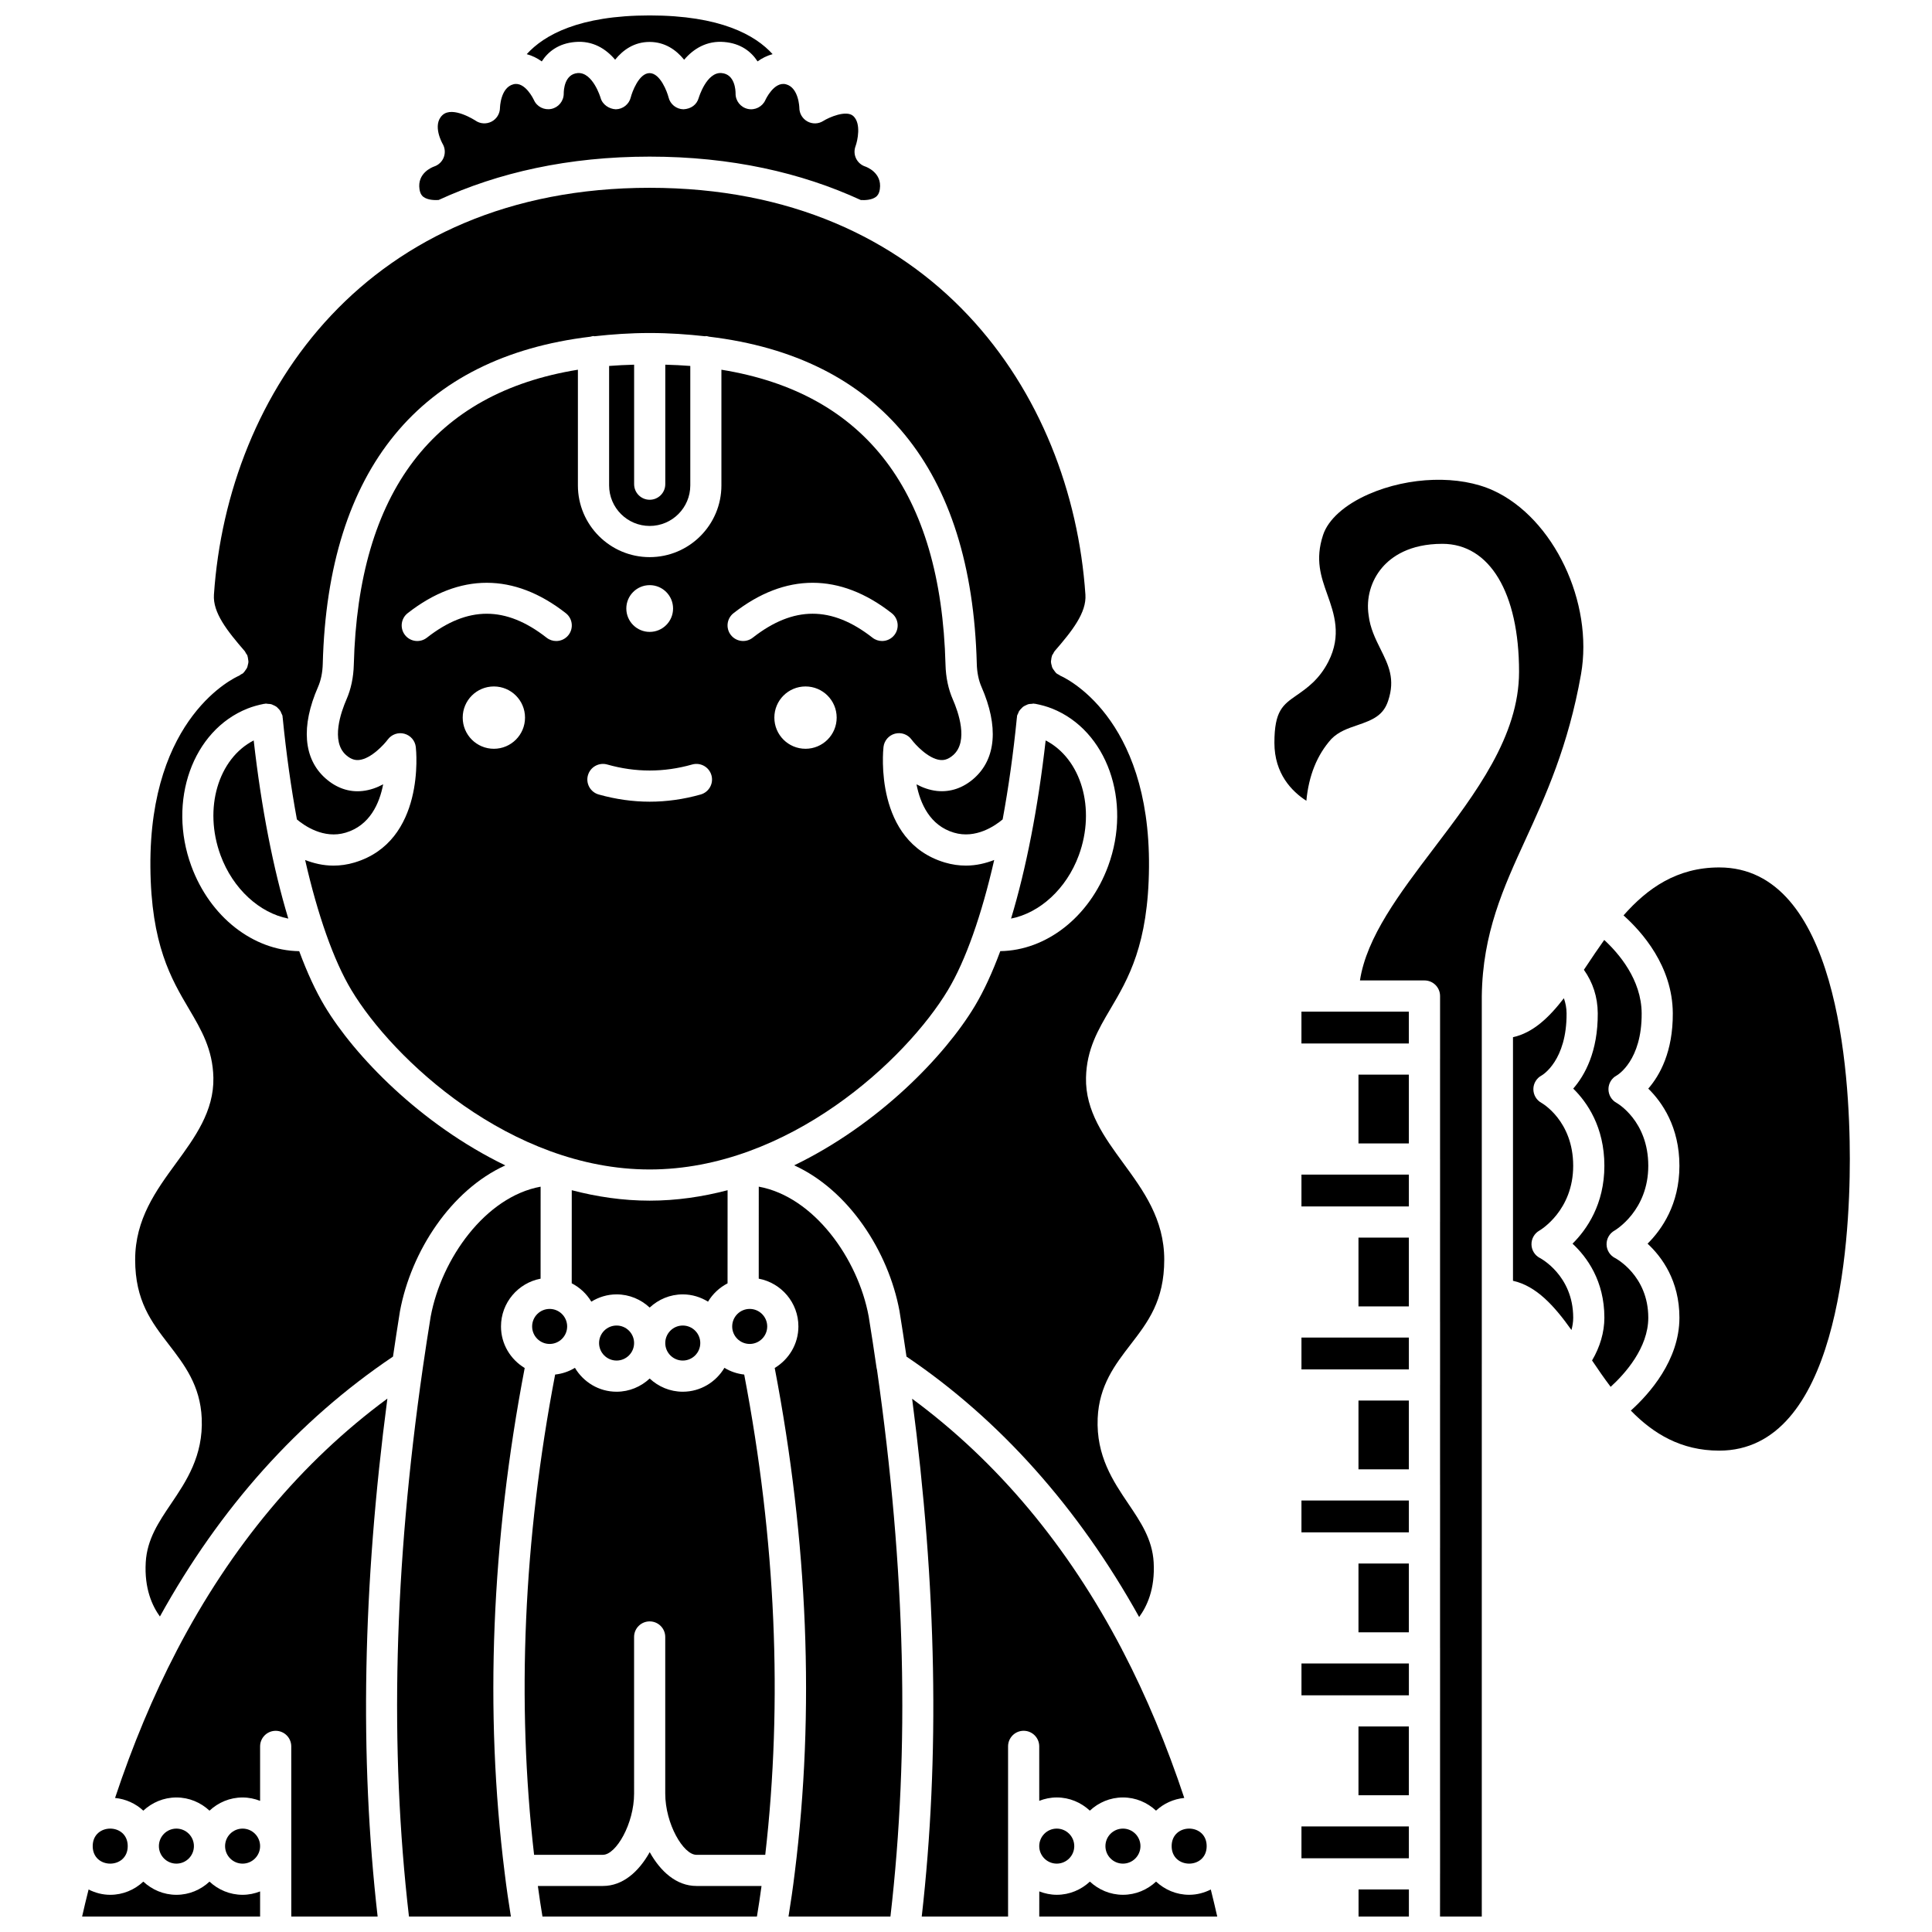 <?xml version="1.0" encoding="UTF-8"?>
<!-- Uploaded to: ICON Repo, www.iconrepo.com, Generator: ICON Repo Mixer Tools -->
<svg width="800px" height="800px" version="1.1" viewBox="144 144 512 512" xmlns="http://www.w3.org/2000/svg">
 <defs>
  <clipPath id="j">
   <path d="m504 644h14v7.902h-14z"/>
  </clipPath>
  <clipPath id="h">
   <path d="m481 271h83v380.9h-83z"/>
  </clipPath>
  <clipPath id="g">
   <path d="m249 458h39v193.9h-39z"/>
  </clipPath>
  <clipPath id="f">
   <path d="m174 514h73v137.9h-73z"/>
  </clipPath>
  <clipPath id="e">
   <path d="m283 148.09h66v12.906h-66z"/>
  </clipPath>
  <clipPath id="d">
   <path d="m165 642h48v9.902h-48z"/>
  </clipPath>
  <clipPath id="c">
   <path d="m345 458h39v193.9h-39z"/>
  </clipPath>
  <clipPath id="b">
   <path d="m419 642h48v9.902h-48z"/>
  </clipPath>
  <clipPath id="a">
   <path d="m286 634h60v17.902h-60z"/>
  </clipPath>
  <clipPath id="i">
   <path d="m385 514h73v137.9h-73z"/>
  </clipPath>
 </defs>
 <path d="m504.01 558.35h13.352v18.23h-13.352z"/>
 <path d="m488.9 593.27h10.922c0.02 0 0.039-0.012 0.062-0.012 0.023 0 0.039 0.012 0.062 0.012h17.422v-8.434h-28.465v8.434z"/>
 <path d="m488.9 541.65h28.465v8.438h-28.465z"/>
 <path d="m499.88 498.48c-0.027 0-0.055-0.016-0.078-0.016h-10.902v8.438h28.465v-8.438h-17.402c-0.027 0-0.055 0.016-0.082 0.016z"/>
 <g clip-path="url(#j)">
  <path d="m504.03 644.72h13.34v7.184h-13.34z"/>
 </g>
 <path d="m499.88 628.03-0.035-0.008h-10.945v8.434h28.465v-8.434h-17.441z"/>
 <path d="m504.01 601.53h13.352v18.23h-13.352z"/>
 <path d="m504.01 515.16h13.352v18.227h-13.352z"/>
 <path d="m552.12 477.4c-1.363-0.691-2.231-2.074-2.262-3.598-0.031-1.52 0.777-2.941 2.106-3.688 0.344-0.203 8.949-5.348 8.949-17.164 0-11.957-8.32-16.625-8.402-16.672-1.34-0.73-2.164-2.141-2.152-3.664 0.012-1.52 0.863-2.914 2.215-3.621 0.211-0.121 6.656-3.953 6.586-16.438-0.008-1.441-0.273-2.762-0.715-4.016-3.941 5.129-8.18 9.156-13.488 10.332v64.551c6.211 1.379 10.965 6.668 15.496 13.047 0.273-1.02 0.465-2.098 0.465-3.277-0.008-11.211-8.711-15.746-8.797-15.793z"/>
 <path d="m504.01 471.98h13.352v18.23h-13.352z"/>
 <g clip-path="url(#h)">
  <path d="m562.98 322.71c3.371-19.082-7.262-41.391-23.215-48.711-9-4.141-22.285-3.742-33.062 0.969-6.348 2.785-10.75 6.731-12.082 10.836-2.141 6.523-0.547 11.012 1.141 15.762 1.797 5.062 3.836 10.801 0.262 17.793-2.438 4.758-5.723 7.035-8.363 8.871-3.695 2.566-5.93 4.113-5.93 12.625 0 8.191 4.617 12.875 8.469 15.363 0.629-6.684 2.844-12.18 6.633-16.391 1.926-1.957 4.383-2.793 6.758-3.602 4.305-1.461 7.008-2.633 8.289-6.527 1.918-5.746 0.094-9.402-2.012-13.652-1.367-2.746-2.773-5.59-3.168-8.996-0.691-4.504 0.617-9.176 3.613-12.664 2.453-2.856 7.211-6.266 15.938-6.266 12.535 0 20.316 12.992 20.316 33.902 0 17.055-11.492 32.184-22.605 46.816-9.152 12.051-17.797 23.504-19.559 34.988h17.102c2.281 0 4.129 1.848 4.129 4.129v16.695c0 0.008-0.004 0.012-0.004 0.02v26.449c0 0.008 0.004 0.012 0.004 0.02v16.691c0 0.008-0.004 0.012-0.004 0.02v26.449c0 0.008 0.004 0.012 0.004 0.02v16.695c0 0.008-0.004 0.012-0.004 0.02v26.445c0 0.008 0.004 0.012 0.004 0.02v16.695c0 0.008-0.004 0.012-0.004 0.02v26.449c0 0.008 0.004 0.012 0.004 0.02v16.691c0 0.008-0.004 0.012-0.004 0.02v26.449c0 0.008 0.004 0.012 0.004 0.02v16.695c0 0.008-0.004 0.012-0.004 0.02l-0.008 11.32h11.066l0.004-243.93c0.207-16.645 5.738-28.727 11.602-41.512 5.301-11.57 11.309-24.688 14.688-43.742z"/>
 </g>
 <path d="m599.61 373.88c-11.227 0-19.055 5.543-25.359 12.711 4.863 4.336 12.988 13.43 13.059 25.922 0.059 10.203-3.434 16.457-6.5 19.98 3.668 3.598 8.254 10.156 8.254 20.461 0 10.191-4.664 16.883-8.441 20.633 3.805 3.527 8.441 9.828 8.441 19.613 0 11.301-8.02 20.238-12.875 24.621 5.965 6.125 13.312 10.613 23.418 10.613 31.246 0 34.617-54.043 34.617-77.277 0-23.238-3.367-77.277-34.613-77.277z"/>
 <path d="m572.02 477.4c-1.363-0.691-2.231-2.074-2.262-3.598-0.031-1.52 0.777-2.941 2.106-3.688 0.344-0.203 8.949-5.348 8.949-17.164 0-11.957-8.32-16.625-8.402-16.672-1.34-0.73-2.164-2.141-2.152-3.664 0.012-1.52 0.863-2.914 2.215-3.621 0.211-0.121 6.656-3.953 6.586-16.438-0.051-8.957-6.106-15.941-9.922-19.457-1.645 2.297-3.203 4.633-4.727 6.918-0.219 0.332-0.438 0.656-0.66 0.988 2.383 3.375 3.644 7.219 3.672 11.508 0.059 10.203-3.434 16.457-6.5 19.98 3.668 3.598 8.254 10.156 8.254 20.461 0 10.191-4.664 16.883-8.441 20.633 3.805 3.527 8.441 9.828 8.441 19.613 0 3.875-1.176 7.797-3.266 11.34 1.574 2.336 3.195 4.703 4.93 6.988 3.828-3.492 9.973-10.348 9.973-18.328-0.008-11.219-8.707-15.754-8.793-15.801z"/>
 <path d="m499.88 455.29-0.016-0.004h-10.965v8.434h10.965l0.016-0.004 0.02 0.004h17.465v-8.434h-17.465z"/>
 <path d="m488.9 420.54h10.902c0.027 0 0.051-0.016 0.078-0.016 0.027 0 0.055 0.016 0.078 0.016h17.402v-8.438h-28.465v8.438z"/>
 <path d="m504.01 428.79h13.352v18.23h-13.352z"/>
 <g clip-path="url(#g)">
  <path d="m276.77 495.52c0-6.289 4.531-11.527 10.492-12.656l0.008-24.383c-14.645 2.68-26.293 19.098-29.137 34.445-0.727 4.465-1.426 9.031-2.078 13.547-7.664 53.227-8.836 100.83-3.676 145.43h27.012c-0.598-3.707-1.164-7.539-1.668-11.727-5.324-42.625-3.496-87.582 5.328-133.64-3.75-2.262-6.281-6.328-6.281-11.012z"/>
 </g>
 <path d="m237.97 372.57c-1.949 0.582-3.824 0.828-5.606 0.828-2.777 0-5.281-0.633-7.5-1.488 3.34 14.617 7.559 26.637 12.254 34.461 11.031 18.387 42.246 47.551 79.051 47.551 36.809 0 68.02-29.168 79.051-47.551 4.695-7.828 8.91-19.844 12.254-34.465-2.219 0.855-4.719 1.488-7.5 1.488-1.781 0-3.656-0.246-5.606-0.828-18.77-5.625-16.344-29.574-16.234-30.594 0.188-1.695 1.395-3.102 3.043-3.539 1.652-0.434 3.394 0.184 4.398 1.562 0.949 1.293 4.406 5.074 7.59 5.41 0.766 0.07 1.945 0.031 3.461-1.312 4.117-3.66 1.293-11.516-0.113-14.727-1.203-2.75-1.859-5.859-1.945-9.238-1.199-45.777-21.18-71.965-59.387-78.148v30.656c0 10.484-8.531 19.012-19.016 19.012s-19.016-8.527-19.016-19.012v-30.656c-38.211 6.184-58.191 32.367-59.387 78.152-0.086 3.379-0.742 6.488-1.945 9.234-1.402 3.211-4.231 11.074-0.117 14.73 1.516 1.348 2.703 1.375 3.461 1.312 3.184-0.332 6.637-4.117 7.598-5.418 1.012-1.367 2.769-1.988 4.398-1.539 1.641 0.438 2.848 1.836 3.035 3.527 0.121 1.012 2.543 24.965-16.223 30.59zm119.5-30.137c-4.562 0-8.258-3.695-8.258-8.258s3.695-8.258 8.258-8.258 8.258 3.695 8.258 8.258c0.004 4.559-3.699 8.258-8.258 8.258zm-19.074-35.938c13.711-10.734 28.203-10.738 41.914 0 1.797 1.402 2.113 4 0.707 5.793-0.812 1.039-2.027 1.586-3.254 1.586-0.891 0-1.789-0.285-2.543-0.879-10.832-8.469-20.914-8.469-31.734 0-1.793 1.406-4.391 1.09-5.797-0.707-1.41-1.797-1.09-4.387 0.707-5.793zm-22.219-7.426c3.418 0 6.195 2.773 6.195 6.195 0 3.418-2.773 6.195-6.195 6.195-3.418 0-6.195-2.773-6.195-6.195 0-3.418 2.769-6.195 6.195-6.195zm-16.367 50.383c0.621-2.188 2.902-3.469 5.098-2.856 7.519 2.133 15.016 2.133 22.535 0 2.207-0.609 4.477 0.664 5.098 2.856 0.621 2.191-0.656 4.477-2.856 5.098-4.488 1.27-9.035 1.906-13.508 1.906-4.473 0-9.023-0.641-13.508-1.906-2.203-0.621-3.481-2.906-2.859-5.098zm-24.93-7.019c-4.562 0-8.258-3.695-8.258-8.258s3.695-8.258 8.258-8.258 8.258 3.695 8.258 8.258c0 4.559-3.699 8.258-8.258 8.258zm-23.551-30.141c-1.402-1.797-1.09-4.391 0.707-5.793 13.711-10.742 28.203-10.738 41.914 0 1.797 1.402 2.113 4 0.707 5.793-0.812 1.039-2.027 1.586-3.254 1.586-0.891 0-1.789-0.285-2.543-0.879-10.828-8.469-20.906-8.469-31.734 0-1.793 1.406-4.391 1.086-5.797-0.707z"/>
 <g clip-path="url(#f)">
  <path d="m190.84 581.43c-0.012 0.02-0.012 0.047-0.023 0.066-0.004 0.008-0.012 0.012-0.016 0.02-6.242 11.984-11.668 25-16.309 38.961 2.879 0.289 5.481 1.496 7.488 3.367 2.305-2.152 5.375-3.496 8.77-3.496 3.394 0 6.469 1.348 8.77 3.496 2.305-2.152 5.375-3.496 8.77-3.496 1.641 0 3.195 0.34 4.641 0.898v-14.434c0-2.285 1.852-4.129 4.129-4.129 2.281 0 4.129 1.848 4.129 4.129l0.008 45.09h22.879c-4.82-42.387-3.961-87.457 2.586-137.26-22.719 16.762-41.391 39.102-55.82 66.789z"/>
 </g>
 <path d="m305.42 240.98v31.648c0 5.934 4.824 10.754 10.758 10.754 5.934 0 10.758-4.824 10.758-10.754v-31.648c-2.148-0.176-4.379-0.27-6.629-0.336v31.668c0 2.285-1.852 4.129-4.129 4.129-2.281 0-4.129-1.848-4.129-4.129v-31.668c-2.254 0.066-4.484 0.16-6.629 0.336z"/>
 <path d="m208.29 628.6c-2.559 0-4.641 2.082-4.641 4.641 0 2.559 2.082 4.641 4.641 4.641 2.559 0 4.641-2.082 4.641-4.641 0-2.562-2.086-4.641-4.641-4.641z"/>
 <path d="m336.81 484.1 0.008-24.68c-6.633 1.738-13.531 2.766-20.648 2.766-7.109 0-14.016-1.031-20.648-2.769l-0.008 24.672c2.156 1.109 3.953 2.789 5.191 4.863 1.957-1.203 4.238-1.93 6.695-1.93 3.394 0 6.469 1.348 8.77 3.496 2.305-2.152 5.375-3.496 8.77-3.496 2.461 0 4.738 0.727 6.695 1.93 1.242-2.066 3.031-3.742 5.176-4.852z"/>
 <path d="m256.23 196.19c1.125 0.836 2.977 0.879 4 0.812 15.797-7.266 34.395-11.496 55.938-11.496 21.547 0 40.152 4.234 55.953 11.504 1.023 0.07 2.871 0.012 3.988-0.82 0.363-0.27 0.871-0.781 1.059-2.086 0.641-4.418-3.695-5.918-3.883-5.981-1.066-0.355-1.941-1.129-2.426-2.144-0.484-1.016-0.527-2.18-0.133-3.234 0.523-1.434 1.559-6.016-0.594-7.992-1.84-1.684-6.481 0.363-7.957 1.301-1.27 0.809-2.879 0.863-4.203 0.129-1.316-0.727-2.141-2.113-2.141-3.617 0-0.023-0.117-5.352-3.555-6.234-3.176-0.801-5.418 4.121-5.438 4.172-0.801 1.793-2.766 2.785-4.672 2.356-1.91-0.43-3.266-2.137-3.231-4.094 0-0.82-0.168-5.098-3.695-5.402-3.988-0.359-6.051 6.5-6.07 6.57-0.508 1.809-2.027 2.93-4.059 3.027-1.883-0.043-3.5-1.332-3.941-3.168-0.332-1.34-2.164-6.406-5.023-6.418h-0.008c-2.824 0-4.644 5.07-4.981 6.43-0.449 1.824-2.082 3.129-3.965 3.156-1.754-0.078-3.543-1.227-4.035-3.043-0.012-0.055-2.066-6.852-6.066-6.555-3.527 0.301-3.699 4.574-3.695 5.43 0.004 1.961-1.367 3.668-3.281 4.066-1.918 0.395-3.848-0.586-4.633-2.375-0.012-0.027-2.301-4.969-5.426-4.148-3.445 0.883-3.559 6.211-3.559 6.266-0.02 1.527-0.883 2.938-2.246 3.633-1.367 0.695-3.004 0.598-4.25-0.277-0.047-0.027-6.059-3.973-8.754-1.445-2.797 2.613 0.008 7.531 0.039 7.582 0.641 1.074 0.762 2.379 0.328 3.551-0.434 1.168-1.379 2.082-2.566 2.477-0.719 0.262-4.481 1.828-3.883 5.981 0.191 1.309 0.699 1.82 1.062 2.09z"/>
 <g clip-path="url(#e)">
  <path d="m296.4 155.13c4.668-0.414 8.168 1.797 10.617 4.691 2.133-2.652 5.129-4.707 9.117-4.707h0.051c3.988 0.016 6.988 2.078 9.121 4.719 2.453-2.902 6-5.109 10.629-4.703 4.344 0.367 7.125 2.516 8.832 5.144 1.172-0.855 2.512-1.523 3.984-1.926-4.586-5.055-13.836-10.258-32.578-10.258-18.75 0-27.996 5.207-32.582 10.266 1.469 0.395 2.812 1.066 3.981 1.922 1.707-2.633 4.488-4.777 8.828-5.148z"/>
 </g>
 <path d="m195.39 633.24c0-2.559-2.082-4.641-4.641-4.641s-4.641 2.082-4.641 4.641c0 2.559 2.082 4.641 4.641 4.641 2.562 0 4.641-2.078 4.641-4.641z"/>
 <path d="m463.78 633.24c0 6.188-9.281 6.188-9.281 0s9.281-6.188 9.281 0"/>
 <path d="m177.85 633.24c0 6.188-9.281 6.188-9.281 0s9.281-6.188 9.281 0"/>
 <g clip-path="url(#d)">
  <path d="m199.52 642.65c-2.305 2.152-5.375 3.496-8.77 3.496-3.394 0-6.461-1.348-8.77-3.496-2.305 2.152-5.375 3.496-8.77 3.496-2.074 0-4-0.535-5.734-1.406-0.621 2.453-1.195 4.848-1.715 7.164h47.168v-6.656c-1.445 0.562-3.004 0.898-4.641 0.898-3.394-0.004-6.469-1.344-8.77-3.496z"/>
 </g>
 <path d="m342.68 500.16c2.559 0 4.641-2.082 4.641-4.641 0-2.559-2.082-4.641-4.641-4.641s-4.641 2.082-4.641 4.641c-0.004 2.562 2.078 4.641 4.641 4.641z"/>
 <path d="m335.98 506.49c-2.254 3.773-6.336 6.332-11.039 6.332-3.394 0-6.469-1.348-8.77-3.496-2.305 2.152-5.375 3.496-8.77 3.496-4.703 0-8.789-2.559-11.039-6.332-1.562 0.957-3.336 1.566-5.246 1.781-8.383 43.848-10.25 86.621-5.578 127.27h18.246c3.453 0 8.258-8.188 8.258-16.258l-0.004-41.469c0-2.285 1.852-4.129 4.129-4.129 2.281 0 4.129 1.848 4.129 4.129v41.473c0 8.066 4.809 16.258 8.258 16.258h18.246c4.672-40.66 2.805-83.43-5.578-127.27-1.906-0.219-3.684-0.828-5.242-1.785z"/>
 <g clip-path="url(#c)">
  <path d="m376.3 506.51c-0.656-4.559-1.355-9.121-2.094-13.68-2.832-15.262-14.484-31.676-29.125-34.355l-0.008 24.383c5.973 1.129 10.512 6.363 10.512 12.656 0 4.684-2.531 8.75-6.277 11.012 8.824 46.062 10.648 91.02 5.324 133.66-0.504 4.176-1.07 8.004-1.668 11.711h27.012c5.137-44.395 4.012-91.801-3.551-144.82-0.059-0.18-0.102-0.371-0.125-0.566z"/>
 </g>
 <g clip-path="url(#b)">
  <path d="m459.14 646.14c-3.394 0-6.469-1.348-8.77-3.496-2.305 2.152-5.375 3.496-8.77 3.496-3.394 0-6.469-1.348-8.77-3.496-2.305 2.152-5.375 3.496-8.77 3.496-1.641 0-3.195-0.34-4.641-0.898l-0.008 6.66h47.168c-0.52-2.316-1.094-4.711-1.707-7.164-1.734 0.871-3.664 1.402-5.734 1.402z"/>
 </g>
 <path d="m421.11 340.22c-2.023 17.914-5.184 34.039-9.168 47.211 7.574-1.484 14.66-7.828 17.953-16.77 4.57-12.438 0.586-25.617-8.785-30.441z"/>
 <path d="m202.45 370.66c3.293 8.945 10.375 15.301 17.953 16.777-3.984-13.172-7.144-29.301-9.168-47.215-9.375 4.82-13.359 18-8.785 30.438z"/>
 <path d="m320.3 499.92c0 2.559 2.082 4.641 4.641 4.641 2.559 0 4.641-2.082 4.641-4.641s-2.082-4.641-4.641-4.641c-2.559 0-4.641 2.082-4.641 4.641z"/>
 <path d="m445.88 572.53c2.043-2.769 4.258-7.406 3.852-14.508-0.348-6.098-3.441-10.668-6.707-15.512-4.012-5.938-8.555-12.668-8.129-22.648 0.371-8.707 4.617-14.219 8.723-19.551 4.59-5.961 8.918-11.586 8.918-22.48 0-10.746-5.531-18.312-10.879-25.625-4.938-6.758-10.051-13.742-9.855-22.617 0.164-7.519 3.231-12.719 6.477-18.219 4.711-7.992 10.051-17.043 10.215-37.605 0.32-39.988-22.52-50.27-23.488-50.688-0.133-0.059-0.219-0.164-0.344-0.234-0.258-0.141-0.523-0.246-0.754-0.445-0.055-0.047-0.074-0.113-0.125-0.16-0.172-0.164-0.289-0.363-0.43-0.559-0.188-0.25-0.375-0.488-0.5-0.77-0.074-0.168-0.09-0.352-0.141-0.527-0.094-0.336-0.188-0.656-0.199-1.004-0.004-0.172 0.047-0.344 0.062-0.516 0.039-0.363 0.082-0.715 0.215-1.059 0.016-0.043 0.008-0.086 0.023-0.129 0.066-0.16 0.199-0.27 0.281-0.418 0.133-0.23 0.211-0.484 0.387-0.691 4.656-5.371 8.492-10.211 8.164-14.977-3.644-53.668-40.766-107.82-115.48-107.82-74.707 0.008-111.83 54.156-115.47 107.82-0.328 4.766 3.508 9.605 8.164 14.977 0.148 0.172 0.207 0.383 0.32 0.57 0.121 0.191 0.281 0.34 0.371 0.551 0.02 0.055 0.012 0.105 0.031 0.16 0.102 0.277 0.129 0.559 0.164 0.844 0.039 0.25 0.098 0.496 0.09 0.742-0.008 0.258-0.09 0.496-0.148 0.742-0.062 0.266-0.098 0.531-0.211 0.781-0.094 0.215-0.258 0.395-0.391 0.598-0.168 0.246-0.32 0.496-0.539 0.703-0.047 0.043-0.062 0.098-0.105 0.137-0.172 0.148-0.383 0.207-0.57 0.32-0.184 0.113-0.32 0.273-0.527 0.359-0.98 0.426-23.812 10.711-23.488 50.688 0.164 20.562 5.504 29.617 10.215 37.605 3.246 5.5 6.312 10.699 6.477 18.219 0.191 8.871-4.918 15.863-9.855 22.617-5.348 7.32-10.875 14.883-10.875 25.629 0 10.898 4.332 16.523 8.918 22.48 4.106 5.332 8.348 10.844 8.723 19.551 0.43 9.977-4.117 16.707-8.129 22.648-3.269 4.844-6.359 9.41-6.707 15.512-0.402 6.984 1.734 11.578 3.754 14.371 15.973-28.879 36.629-51.945 61.773-68.883 0.586-3.984 1.195-7.992 1.84-12 2.953-15.902 13.527-32.125 27.922-38.668-22.496-10.895-39.984-29.066-47.867-42.211-2.402-4.004-4.664-8.918-6.75-14.559-12.164-0.172-23.609-9.012-28.59-22.562-6.336-17.219 0.34-35.941 14.875-41.727 1.348-0.535 2.805-0.949 4.461-1.27 0.059-0.008 0.105 0.012 0.164 0.004 0.066-0.008 0.117-0.051 0.184-0.055 0.215-0.016 0.414 0.055 0.625 0.07 0.297 0.016 0.586 0.02 0.871 0.094 0.188 0.055 0.348 0.148 0.523 0.223 0.32 0.137 0.633 0.277 0.91 0.488 0.125 0.094 0.215 0.219 0.332 0.332 0.27 0.258 0.516 0.52 0.707 0.848 0.082 0.141 0.121 0.305 0.188 0.457 0.121 0.273 0.281 0.52 0.34 0.824 0.016 0.086-0.012 0.172-0.004 0.262 0.004 0.039 0.027 0.07 0.031 0.105 0.938 9.48 2.219 18.555 3.773 26.996 1.918 1.613 7.074 5.269 12.941 3.496 6.371-1.91 8.938-7.684 9.918-12.809-1.637 0.883-3.473 1.551-5.449 1.766-3.547 0.406-6.949-0.777-9.848-3.356-5.836-5.184-6.531-13.785-1.965-24.211 0.773-1.762 1.195-3.832 1.254-6.141 1.352-51.641 25.832-81.27 70.922-86.676 0.285-0.062 0.551-0.172 0.852-0.172 0.086 0 0.156 0.047 0.242 0.051 4.652-0.512 9.453-0.859 14.539-0.859 0.016 0 0.031 0.008 0.051 0.012 0.02 0 0.039-0.012 0.055-0.012s0.031 0.012 0.055 0.012c0.02 0 0.031-0.012 0.055-0.012 5.086 0 9.887 0.348 14.539 0.859 0.082-0.004 0.156-0.051 0.238-0.051 0.301 0 0.566 0.113 0.848 0.168 45.098 5.402 69.574 35.031 70.926 86.676 0.062 2.312 0.484 4.383 1.254 6.144 4.566 10.422 3.871 19.023-1.965 24.207-2.898 2.574-6.305 3.731-9.848 3.356-1.965-0.215-3.785-0.875-5.418-1.75 1 5.125 3.559 10.898 9.891 12.793 5.856 1.766 11.012-1.879 12.938-3.5 1.559-8.441 2.836-17.508 3.773-26.992 0.004-0.039 0.027-0.07 0.031-0.105 0.012-0.086-0.02-0.168-0.004-0.262 0.059-0.301 0.219-0.547 0.336-0.812 0.066-0.156 0.105-0.32 0.195-0.473 0.188-0.312 0.426-0.57 0.684-0.816 0.125-0.121 0.223-0.25 0.359-0.359 0.27-0.207 0.57-0.34 0.879-0.477 0.188-0.082 0.352-0.184 0.547-0.234 0.281-0.078 0.57-0.078 0.867-0.094 0.211-0.012 0.406-0.086 0.621-0.07 0.066 0.008 0.117 0.047 0.176 0.055 0.059 0.008 0.105-0.012 0.164-0.004 1.656 0.312 3.113 0.73 4.461 1.262 14.539 5.785 21.211 24.508 14.875 41.727-4.981 13.551-16.422 22.391-28.59 22.562-2.09 5.637-4.348 10.551-6.75 14.559-7.887 13.145-25.367 31.32-47.867 42.207 14.387 6.543 24.965 22.746 27.902 38.578 0.664 4.086 1.273 8.098 1.859 12.105 24.75 16.711 45.578 40.113 61.66 69.02z"/>
 <path d="m436.95 633.24c0 2.559 2.082 4.641 4.641 4.641s4.641-2.082 4.641-4.641c0-2.559-2.082-4.641-4.641-4.641s-4.641 2.078-4.641 4.641z"/>
 <path d="m419.41 633.24c0 2.559 2.082 4.641 4.641 4.641 2.559 0 4.641-2.082 4.641-4.641 0-2.559-2.082-4.641-4.641-4.641-2.559 0-4.641 2.078-4.641 4.641z"/>
 <g clip-path="url(#a)">
  <path d="m316.18 634.84c-2.859 5.117-7.086 8.961-12.391 8.961h-17.25c0.379 2.809 0.789 5.516 1.219 8.098h56.836c0.43-2.586 0.84-5.289 1.219-8.098h-17.25c-5.297 0-9.531-3.844-12.383-8.961z"/>
 </g>
 <path d="m285.02 495.52c0 2.559 2.082 4.641 4.641 4.641 2.559 0 4.641-2.082 4.641-4.641 0-2.559-2.082-4.641-4.641-4.641-2.559 0-4.641 2.082-4.641 4.641z"/>
 <path d="m302.76 499.92c0 2.559 2.082 4.641 4.641 4.641s4.641-2.082 4.641-4.641-2.082-4.641-4.641-4.641-4.641 2.082-4.641 4.641z"/>
 <g clip-path="url(#i)">
  <path d="m419.41 621.24c1.445-0.562 3.004-0.898 4.641-0.898 3.394 0 6.461 1.348 8.77 3.496 2.305-2.152 5.375-3.496 8.77-3.496s6.461 1.348 8.77 3.496c2.008-1.871 4.606-3.078 7.484-3.367-4.637-13.941-10.051-26.934-16.281-38.906-0.023-0.039-0.062-0.062-0.082-0.102-0.051-0.078-0.051-0.164-0.094-0.246-14.406-27.566-33.027-49.824-55.664-66.539 6.516 49.824 7.363 94.883 2.547 137.22h22.879v-45.094c0-2.285 1.852-4.129 4.129-4.129 2.281 0 4.129 1.848 4.129 4.129z"/>
 </g>
</svg>